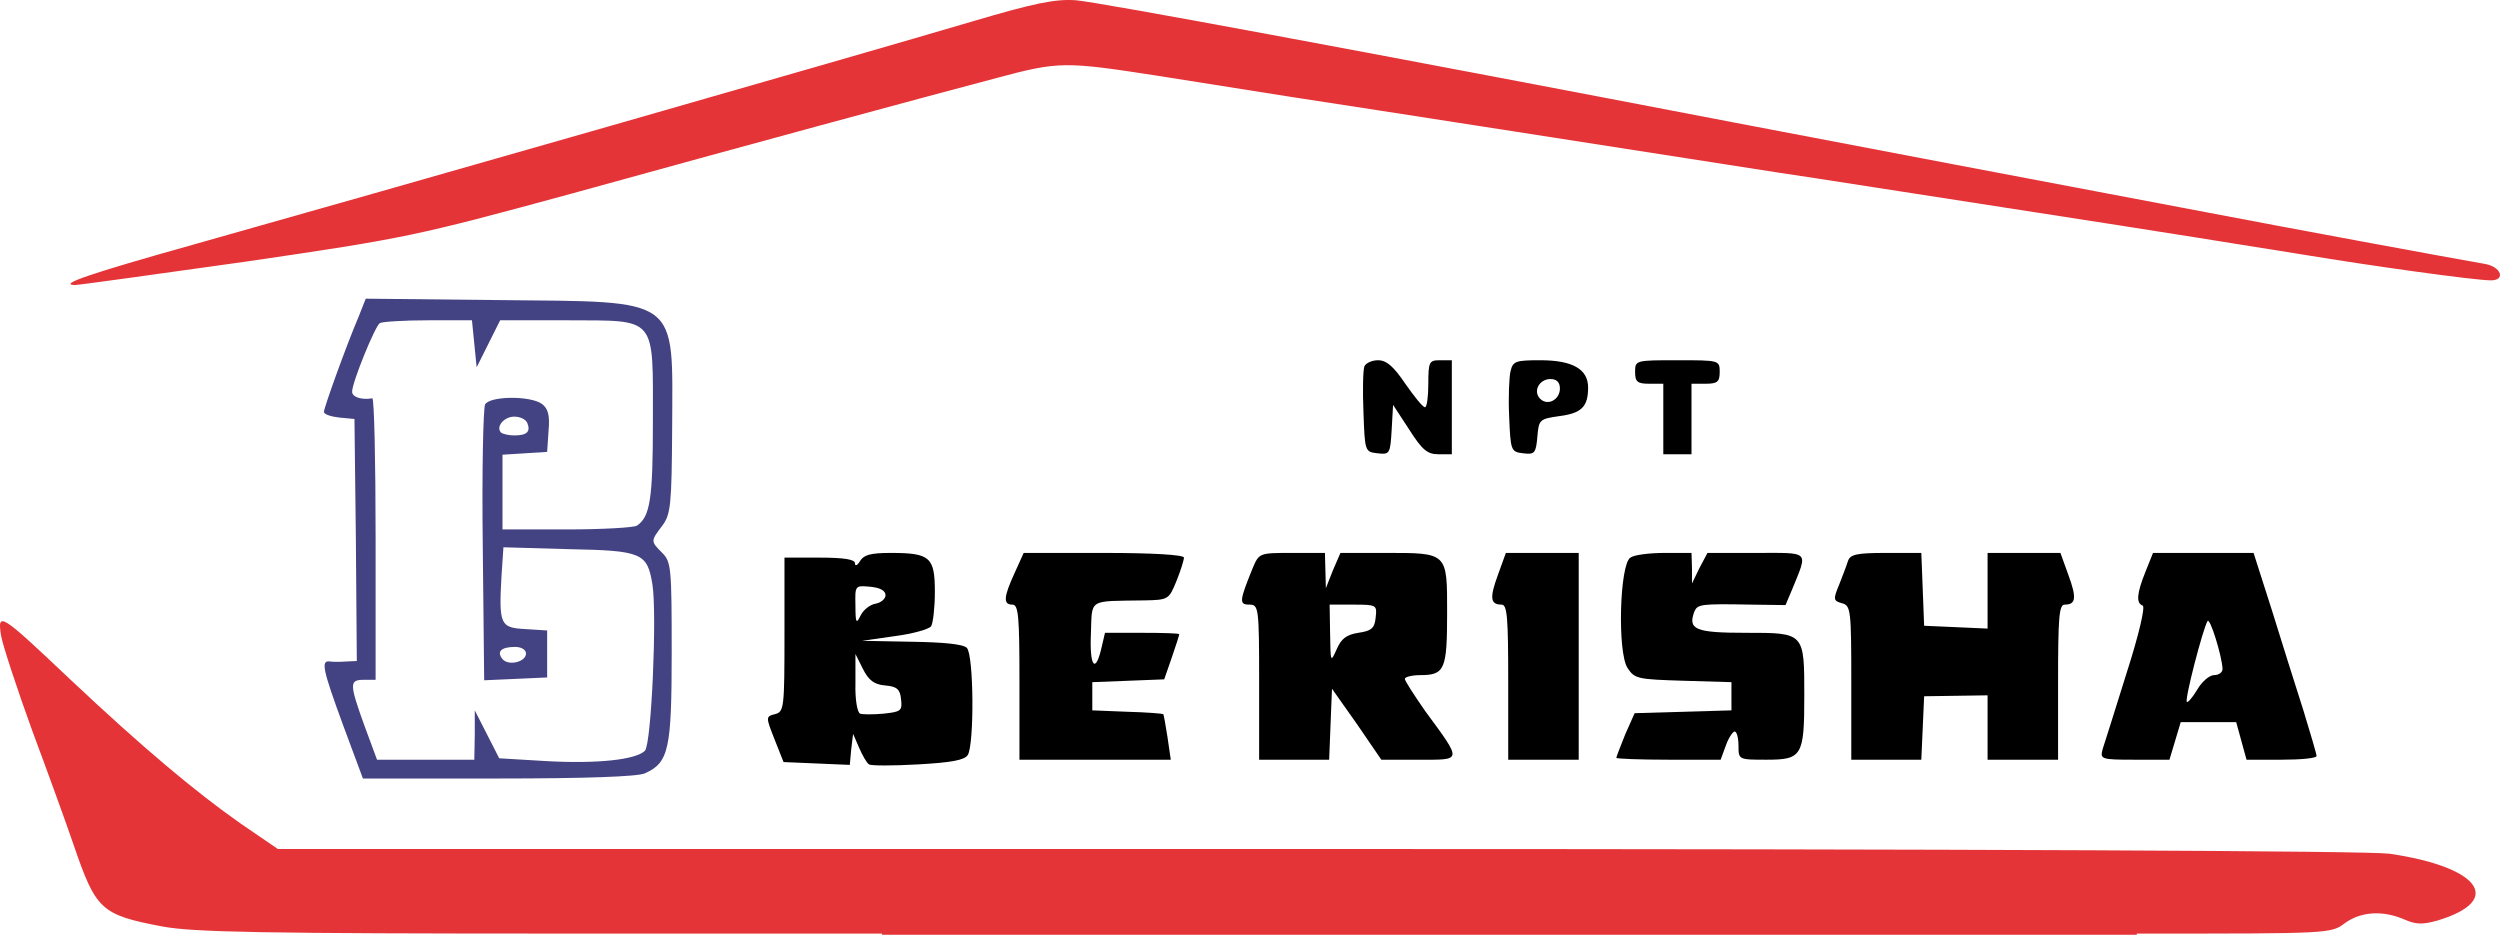 <svg xmlns="http://www.w3.org/2000/svg" width="1000" height="374" viewBox="0 0 1000 374" fill="none"><path d="M388.983 8.559C341.987 22.47 154.755 76.046 77.305 97.852C35.76 109.507 23.166 113.831 29.933 114.019C31.437 114.019 62.454 109.695 98.547 104.619C162.65 95.22 166.034 94.468 228.257 77.55C296.871 58.563 366.237 39.765 398.947 31.117C423.572 24.538 425.828 24.538 463.425 30.365C479.78 32.997 503.842 36.757 516.813 38.825C540.499 42.397 667.012 62.135 710.437 68.902C723.408 70.782 769.84 78.114 813.828 84.881C857.817 91.648 905.941 99.356 920.98 101.8C949.365 106.499 989.97 112.139 996.361 112.139C1002.38 112.139 1000.5 106.687 993.918 105.559C979.819 103.115 915.716 91.272 883.383 85.069C821.536 73.414 738.822 57.623 694.458 49.164C541.815 19.838 439.363 0.852 430.34 0.1C422.069 -0.464 413.797 1.228 388.983 8.559Z" fill="#E43437"></path><path d="M143.477 126.613C138.59 138.081 129.566 163.082 129.566 164.774C129.566 165.714 132.386 166.654 135.77 167.03L141.785 167.594L142.349 215.906L142.725 264.406L138.59 264.594C136.146 264.782 133.138 264.782 132.01 264.594C128.251 264.03 129.002 267.602 137.274 290.16L145.169 311.402H199.309C234.274 311.402 255.14 310.65 257.96 309.334C267.547 305.011 268.675 299.747 268.675 260.834C268.675 227.373 268.487 224.741 264.915 221.17C260.216 216.47 260.216 216.47 264.915 210.267C268.299 205.755 268.675 201.995 268.863 171.166C269.051 118.154 272.623 120.786 199.497 120.034L146.297 119.47L143.477 126.613ZM189.721 137.517L190.661 146.916L195.361 137.517L200.061 128.117H227.13C263.035 128.305 261.156 126.049 261.156 168.91C261.156 199.739 260.028 206.695 254.764 210.267C253.636 211.018 241.041 211.77 226.942 211.77H201.001V196.92V181.881L210.024 181.317L218.859 180.753L219.423 172.294C219.987 166.09 219.235 163.458 216.791 161.579C212.092 158.195 195.925 158.383 194.045 161.767C193.293 163.27 192.729 188.648 193.105 218.35L193.669 272.113L206.264 271.55L218.859 270.986V261.586V252.187L210.024 251.623C200.061 251.059 199.497 249.931 200.625 230.005L201.376 218.914L227.506 219.666C256.832 220.23 258.9 221.17 260.968 233.765C262.847 245.42 260.592 297.679 257.96 300.311C254.388 303.883 238.973 305.575 218.671 304.447L199.685 303.319L194.797 293.732L189.909 284.144V293.92L189.721 303.883H170.171H150.809L145.733 290.16C139.718 273.429 139.718 271.925 145.545 271.925H150.245V215.53C150.245 184.513 149.681 159.323 148.929 159.323C144.417 160.075 140.845 158.759 140.845 156.691C140.845 152.931 150.057 130.373 151.937 129.245C152.876 128.681 161.524 128.117 171.299 128.117H188.782L189.721 137.517ZM210.964 169.286C212.28 172.67 210.776 174.174 205.7 174.174C203.444 174.174 201.188 173.61 200.437 173.046C198.181 170.79 201.564 166.654 205.7 166.654C208.144 166.654 210.4 167.782 210.964 169.286ZM210.4 261.398C210.4 264.782 203.444 266.474 201.001 263.654C198.557 260.646 200.437 258.767 206.076 258.767C208.52 258.767 210.4 259.894 210.4 261.398Z" fill="#434283"></path><path d="M545.764 146.54C545.2 148.044 545.012 156.315 545.388 164.962C545.952 180.565 545.952 180.753 551.028 181.317C555.915 181.881 556.103 181.505 556.667 171.918L557.231 161.954L563.622 171.73C568.886 180.001 570.954 181.693 575.278 181.693H580.729V162.894V144.096H576.029C571.706 144.096 571.33 144.66 571.33 153.495C571.33 158.571 570.766 162.894 570.014 162.894C569.074 162.894 565.69 158.571 562.119 153.495C557.419 146.54 554.599 144.096 551.216 144.096C548.772 144.096 546.328 145.224 545.764 146.54Z" fill="black"></path><path d="M604.227 148.42C603.663 150.676 603.287 158.947 603.663 166.654C604.227 180.377 604.415 180.753 609.303 181.317C613.814 181.881 614.378 181.317 614.942 174.738C615.506 167.782 615.882 167.594 623.589 166.466C632.613 165.338 635.244 162.707 635.244 154.999C635.244 147.668 629.041 144.096 616.07 144.096C606.295 144.096 605.167 144.472 604.227 148.42ZM623.965 155.375C623.965 159.887 619.078 162.519 616.07 159.511C613.062 156.503 615.694 151.616 620.206 151.616C622.649 151.616 623.965 152.931 623.965 155.375Z" fill="black"></path><path d="M654.042 148.796C654.042 152.743 654.982 153.495 659.682 153.495H665.321V167.594V181.693H670.961H676.6V167.594V153.495H682.24C686.939 153.495 687.879 152.743 687.879 148.796C687.879 144.096 687.691 144.096 670.961 144.096C654.23 144.096 654.042 144.096 654.042 148.796Z" fill="black"></path><path d="M344.056 224.366C342.929 226.245 341.989 226.621 341.989 225.305C341.989 223.802 337.853 223.05 327.89 223.05H313.791V253.879C313.791 283.205 313.603 284.709 310.031 285.648C306.272 286.588 306.272 286.776 309.843 295.8L313.415 304.823L326.574 305.387L339.921 305.951L340.485 299.747L341.237 293.544L343.68 299.183C344.996 302.191 346.688 305.199 347.628 305.763C348.38 306.327 357.215 306.327 367.179 305.763C380.525 305.011 385.789 304.071 387.105 302.003C389.737 297.867 389.549 261.962 386.729 259.143C385.225 257.639 377.33 256.887 364.547 256.699L344.808 256.323L357.967 254.443C365.299 253.503 371.69 251.623 372.442 250.495C373.194 249.367 373.946 243.164 373.946 236.773C373.946 222.862 372.066 221.17 356.275 221.17C348.38 221.17 345.56 221.922 344.056 224.366ZM354.208 238.088C354.208 239.592 352.328 241.096 350.26 241.472C348.004 241.848 345.372 243.916 344.244 246.172C342.553 249.743 342.177 249.367 342.177 242.224C341.989 234.141 341.989 234.141 348.192 234.705C351.952 235.081 354.208 236.209 354.208 238.088ZM354.02 274.181C358.719 274.557 360.035 275.685 360.411 279.633C360.975 284.333 360.411 284.709 353.456 285.46C349.32 285.836 344.996 285.836 344.056 285.46C342.929 285.085 341.989 279.821 342.177 273.242V261.586L345.184 267.602C347.44 272.114 349.696 273.805 354.02 274.181Z" fill="black"></path><path d="M405.903 229.065C401.391 238.84 401.203 241.848 404.963 241.848C407.406 241.848 407.782 246.548 407.782 272.866V303.883H438.048H468.313L466.998 294.86C466.246 289.972 465.494 285.837 465.306 285.649C465.118 285.461 458.726 284.897 451.019 284.709L436.92 284.145V278.505V272.866L451.395 272.302L465.682 271.738L468.689 263.09C470.381 258.203 471.697 254.067 471.697 253.691C471.697 253.315 464.93 253.127 456.846 253.127H441.996L440.68 258.767C438.236 269.67 435.792 266.85 436.356 253.691C436.92 239.216 434.852 240.532 457.786 240.156C467.373 239.968 467.561 239.78 470.569 232.449C472.261 228.313 473.577 223.99 473.577 223.05C473.577 221.922 461.17 221.17 441.62 221.17H409.474L405.903 229.065Z" fill="black"></path><path d="M501.023 227.373C495.759 240.344 495.571 241.848 499.707 241.848C503.466 241.848 503.654 242.788 503.654 272.865V303.883H517.753H531.664L532.228 289.596L532.792 275.497L542.755 289.596L552.53 303.883H567.569C585.052 303.883 585.052 304.823 570.013 284.332C565.689 278.129 561.93 272.301 561.93 271.55C561.93 270.798 564.749 270.046 568.133 270.046C577.908 270.046 578.848 267.79 578.848 245.232C578.848 220.794 579.224 221.17 553.846 221.17H536.176L533.168 228.125L530.348 235.269L530.16 228.125L529.972 221.17H516.813C503.654 221.17 503.654 221.17 501.023 227.373ZM550.275 246.924C549.899 251.247 548.583 252.375 543.319 253.127C538.62 253.879 536.552 255.383 534.672 259.707C532.228 265.158 532.228 264.97 532.04 253.503L531.852 241.848H541.439C550.651 241.848 550.839 242.036 550.275 246.924Z" fill="black"></path><path d="M599.151 230.005C595.768 239.216 596.143 241.848 600.655 241.848C602.911 241.848 603.287 247.112 603.287 272.866V303.883H617.386H631.485V262.526V221.17H616.822H602.347L599.151 230.005Z" fill="black"></path><path d="M652.163 223.05C647.839 225.681 646.899 261.023 651.035 267.226C653.855 271.55 655.171 271.738 673.405 272.302L692.58 272.866V278.505V284.145L673.217 284.709L653.855 285.273L650.095 293.732C648.215 298.432 646.523 302.755 646.523 303.131C646.523 303.507 655.923 303.883 667.39 303.883H688.256L690.324 298.244C691.452 295.048 693.144 292.604 693.896 292.604C694.647 292.604 695.399 295.048 695.399 298.244C695.399 303.883 695.399 303.883 706.678 303.883C720.777 303.883 721.717 302.379 721.717 278.505C721.717 252.939 721.905 253.127 698.407 253.127C678.105 253.127 675.097 251.811 677.729 244.668C679.045 241.66 680.173 241.472 700.663 241.848L714.198 242.036L716.83 235.833C723.221 220.042 724.349 221.17 702.355 221.17H682.992L679.797 227.185L676.789 233.389V227.185L676.601 221.17H665.886C659.87 221.17 653.667 221.922 652.163 223.05Z" fill="black"></path><path d="M739.2 224.366C738.636 226.245 736.944 230.569 735.628 233.953C733.184 239.78 733.372 240.344 736.756 241.284C740.327 242.224 740.515 243.916 740.515 273.054V303.883H754.614H768.525L769.089 291.288L769.653 278.505L782.436 278.317L795.031 278.129V291.1V303.883H809.13H823.229V272.866C823.229 247.112 823.605 241.848 825.86 241.848C830.372 241.848 830.748 239.216 827.364 230.005L824.169 221.17H809.694H795.031V236.209V251.435L782.436 250.871L769.653 250.307L769.089 235.645L768.525 221.17H754.426C742.771 221.17 740.139 221.734 739.2 224.366Z" fill="black"></path><path d="M858.194 228.689C854.622 237.525 854.434 241.284 857.066 242.224C858.194 242.6 855.562 253.879 850.675 269.106C846.163 283.581 841.839 297.304 841.087 299.559C839.959 303.695 840.335 303.883 853.87 303.883H867.781L870.037 296.364L872.293 288.844H883.384H894.475L896.543 296.364L898.611 303.883H912.521C920.229 303.883 926.62 303.319 926.62 302.379C926.62 301.627 924.176 293.356 921.357 284.145C918.349 274.745 912.709 256.887 908.762 244.104L901.43 221.17H881.316H861.202L858.194 228.689ZM889.023 267.602C889.023 268.918 887.52 270.046 885.64 270.046C883.76 270.046 880.752 272.678 878.872 275.873C876.992 279.069 875.113 281.137 874.737 280.761C873.797 279.821 881.128 251.623 883.008 248.428C883.948 246.736 888.835 262.526 889.023 267.602Z" fill="black"></path><path d="M421.506 359.526C420.002 363.474 423.95 367.422 426.769 364.602C429.213 362.158 427.709 356.518 424.702 356.518C423.574 356.518 422.258 357.834 421.506 359.526Z" fill="black"></path><path d="M575.089 361.218C575.089 364.414 576.029 365.918 577.533 365.354C578.661 364.978 579.788 363.098 579.788 361.218C579.788 359.338 578.661 357.459 577.533 356.895C576.029 356.519 575.089 358.022 575.089 361.218Z" fill="black"></path><path d="M673.968 358.21C672.465 360.466 674.532 365.918 676.788 365.918C679.044 365.918 679.044 358.962 676.788 357.459C675.848 356.895 674.532 357.271 673.968 358.21Z" fill="black"></path><path d="M597.271 368.738C596.519 372.309 597.083 373.437 599.715 373.437C602.347 373.437 603.287 372.121 603.287 368.738C603.287 365.918 602.159 364.038 600.655 364.038C599.339 364.038 597.647 366.106 597.271 368.738Z" fill="black"></path><path d="M649.906 368.738C649.154 372.309 649.718 373.437 652.35 373.437C656.486 373.437 656.674 371.933 653.29 367.234C650.846 364.226 650.658 364.226 649.906 368.738Z" fill="black"></path><path d="M767.021 368.174C766.833 371.181 767.773 373.437 768.713 373.437C770.969 373.437 770.969 371.933 768.713 366.858C767.209 363.474 767.021 363.662 767.021 368.174Z" fill="black"></path><path d="M400.263 369.677C400.263 371.745 401.579 373.437 403.082 373.437C406.278 373.437 406.466 373.061 404.774 368.926C403.082 364.602 400.263 365.166 400.263 369.677Z" fill="black"></path><path d="M484.293 369.677C483.541 372.497 484.293 373.437 486.925 373.437C490.872 373.437 491.06 373.249 489.369 368.926C487.865 364.79 485.421 365.166 484.293 369.677Z" fill="black"></path><path d="M537.492 369.113C537.492 371.557 538.432 373.437 539.372 373.437C541.816 373.437 541.816 371.369 539.372 367.798C537.868 365.542 537.492 365.73 537.492 369.113Z" fill="black"></path><path d="M546.891 369.677C546.891 371.745 547.643 373.437 548.582 373.437C549.71 373.437 550.274 371.745 550.086 369.677C549.898 367.61 549.146 365.918 548.395 365.918C547.643 365.918 546.891 367.61 546.891 369.677Z" fill="black"></path><path d="M716.077 369.677C716.077 371.745 717.393 373.437 718.897 373.437C722.093 373.437 722.281 373.061 720.589 368.926C718.897 364.602 716.077 365.166 716.077 369.677Z" fill="black"></path><path d="M776.232 370.617C776.232 372.121 776.984 373.437 778.112 373.437C779.052 373.437 779.428 372.121 778.864 370.617C778.112 369.113 777.36 367.798 776.984 367.798C776.608 367.798 776.232 369.113 776.232 370.617Z" fill="black"></path><path d="M0.421 254.255C1.173 258.391 6.812 275.497 13.016 292.604C19.407 309.71 26.738 330.013 29.37 337.72C38.394 364.038 40.273 365.918 65.087 370.617C77.306 372.873 104.376 373.437 226.378 373.437H373.006L372.442 362.158C371.69 349.375 373.57 347.307 383.909 350.315C388.985 351.631 389.925 352.947 389.925 357.458C389.925 361.782 388.985 363.098 385.225 364.038C382.217 364.79 380.337 366.67 379.961 369.301C379.397 372.873 380.149 373.437 386.541 373.437H393.684V349.939L401.956 350.315C410.979 350.503 413.799 353.135 411.731 358.962C410.039 363.662 413.235 373.437 416.618 373.437C418.31 373.437 418.122 371.933 415.866 368.174C411.919 361.406 413.799 353.323 420.002 350.503C430.717 345.615 439.74 357.458 433.537 368.174C430.529 373.249 430.529 373.437 435.229 373.437C439.177 373.437 439.552 372.873 438.049 370.053C435.605 365.354 438.425 360.654 442.184 363.662C445.756 366.67 447.26 364.602 447.26 357.27C447.26 351.631 449.892 347.307 452.147 349.563C454.779 352.007 454.591 364.978 451.959 369.113C449.328 373.061 449.328 373.437 452.711 373.437C456.095 373.437 456.471 371.933 457.035 361.594L457.599 349.939H466.058C471.698 349.939 474.518 350.691 474.33 352.195C474.142 353.511 473.954 356.706 473.954 359.338C473.578 363.098 472.45 364.038 468.502 364.226L463.239 364.414L468.878 365.73C472.638 366.482 474.518 367.986 474.33 370.241C474.142 371.933 474.706 373.437 475.645 373.437C476.397 373.437 477.337 368.174 477.713 361.782C478.089 352.571 478.841 350.127 481.661 349.751C483.541 349.563 484.857 350.503 484.857 352.195C484.857 354.827 485.233 354.827 488.24 352.195C492.376 348.247 498.016 348.059 498.016 351.631C498.016 352.947 496.7 355.203 495.196 356.519C492.752 358.586 492.752 359.338 495.196 362.722C496.7 364.978 498.016 368.174 498.016 370.053C498.016 372.309 499.52 373.437 502.339 373.437C506.099 373.437 506.475 372.685 505.911 364.978C505.347 359.338 504.219 356.519 502.527 356.519C501.023 356.519 499.896 354.827 499.896 352.759C499.896 349.375 501.023 348.999 509.295 349.187C517.002 349.563 518.694 350.127 518.694 353.135C518.694 355.015 517.378 356.519 515.874 356.519C513.806 356.519 513.054 358.774 513.054 364.978C513.054 372.497 513.43 373.437 517.378 373.437C521.326 373.437 521.514 372.685 521.514 361.782C521.514 352.007 522.078 349.939 524.897 349.375C527.717 348.811 528.093 350.315 528.093 361.03C528.093 367.986 528.845 373.437 529.973 373.437C531.101 373.437 531.853 368.55 531.853 362.346C531.853 354.075 532.605 351.067 534.861 350.127C538.996 348.435 538.996 348.435 541.816 353.887L544.448 358.962L545.764 353.887C546.704 349.939 548.02 348.811 551.215 349.375C554.975 349.939 555.351 351.067 555.351 361.782V373.437H567.382L567.946 361.594C568.51 349.939 568.51 349.939 574.525 349.375C578.661 348.999 581.669 349.939 584.301 352.571C589 357.27 589.188 361.218 585.616 368.174C582.985 373.061 583.173 373.437 586.368 373.437C589.376 373.437 589.94 371.745 590.504 361.782C591.068 349.939 595.016 344.487 597.083 352.571C598.399 357.646 603.287 357.834 603.287 352.759C603.287 348.623 604.603 348.059 608.739 350.691C610.43 351.819 610.994 355.391 610.618 362.91C610.054 369.113 610.618 373.437 611.746 373.437C612.874 373.437 613.626 368.362 613.626 361.782V349.939H621.146C628.477 349.939 628.665 350.127 629.229 356.894C629.793 363.098 629.417 363.85 624.529 364.602C619.642 365.354 619.83 365.354 625.657 365.73C630.921 365.918 631.861 366.482 630.921 369.677C630.169 372.873 630.921 373.437 636.372 373.437H642.764V362.346C642.764 349.375 645.02 346.931 651.035 352.571C655.359 356.706 655.359 356.706 656.487 352.947C657.051 350.691 658.742 348.999 660.434 348.999C662.878 348.999 663.442 351.255 663.442 361.218C663.442 367.986 664.006 373.437 664.946 373.437C665.698 373.437 666.262 368.738 666.262 363.098C666.074 357.458 666.638 351.819 667.39 350.691C668.894 348.059 679.421 349.751 683.556 352.947C687.692 356.519 686.564 367.234 681.865 370.429L677.729 373.437H682.804C687.692 373.437 687.88 373.061 687.88 362.534C688.068 351.067 692.204 342.044 695.211 346.931C696.527 348.999 696.903 348.999 697.655 346.931C698.407 345.051 699.723 345.615 702.543 348.999C706.115 353.323 706.303 353.887 703.483 355.955C701.603 357.458 701.227 358.398 702.543 358.398C706.866 358.398 704.799 364.038 700.663 364.226C696.527 364.414 696.527 364.414 701.039 365.73C703.859 366.482 705.551 368.362 705.551 370.241C705.363 371.933 705.927 373.437 706.866 373.437C707.806 373.437 708.558 368.362 708.558 362.346C708.558 349.563 710.626 348.247 726.041 350.691C726.981 350.691 727.357 353.699 727.169 356.894C726.417 365.166 729.049 373.437 732.244 373.437C734.124 373.437 734.876 370.993 734.876 364.978C734.876 358.774 734.124 356.519 732.056 356.519C730.553 356.519 729.237 355.015 729.237 353.135C729.237 350.315 730.928 349.563 738.636 349.563C746.719 349.375 748.035 349.751 748.035 352.947C748.035 354.827 746.719 356.519 745.215 356.519C743.148 356.519 742.396 358.774 742.396 364.978C742.396 372.497 742.772 373.437 746.719 373.437C750.667 373.437 750.855 372.685 750.855 361.782C750.855 352.007 751.419 349.939 754.239 349.375C757.058 348.811 757.434 350.315 757.434 361.03C757.434 376.821 760.818 377.385 761.57 361.594C762.134 351.443 762.698 349.939 766.082 349.375C769.089 348.999 770.405 350.315 771.909 355.015C773.413 359.526 773.977 360.09 774.165 357.27C774.353 352.195 779.052 348.247 783 349.751C785.444 350.691 785.82 353.135 785.256 362.158L784.692 373.437H858.57C931.508 373.437 932.448 373.437 937.899 369.301C944.291 364.602 953.126 364.038 961.773 367.798C966.473 369.865 969.105 369.865 975.12 368.174C1001.81 360.09 991.851 346.743 955.758 341.48C947.299 340.352 791.459 339.6 526.777 339.6H111.143L96.293 329.449C78.058 316.666 57.004 298.995 28.054 271.737C0.045 245.232 -1.083 244.48 0.421 254.255Z" fill="#E43437"></path><path d="M352.797 344.299H854.716V373.907H352.797V344.299Z" fill="#E43437"></path></svg>